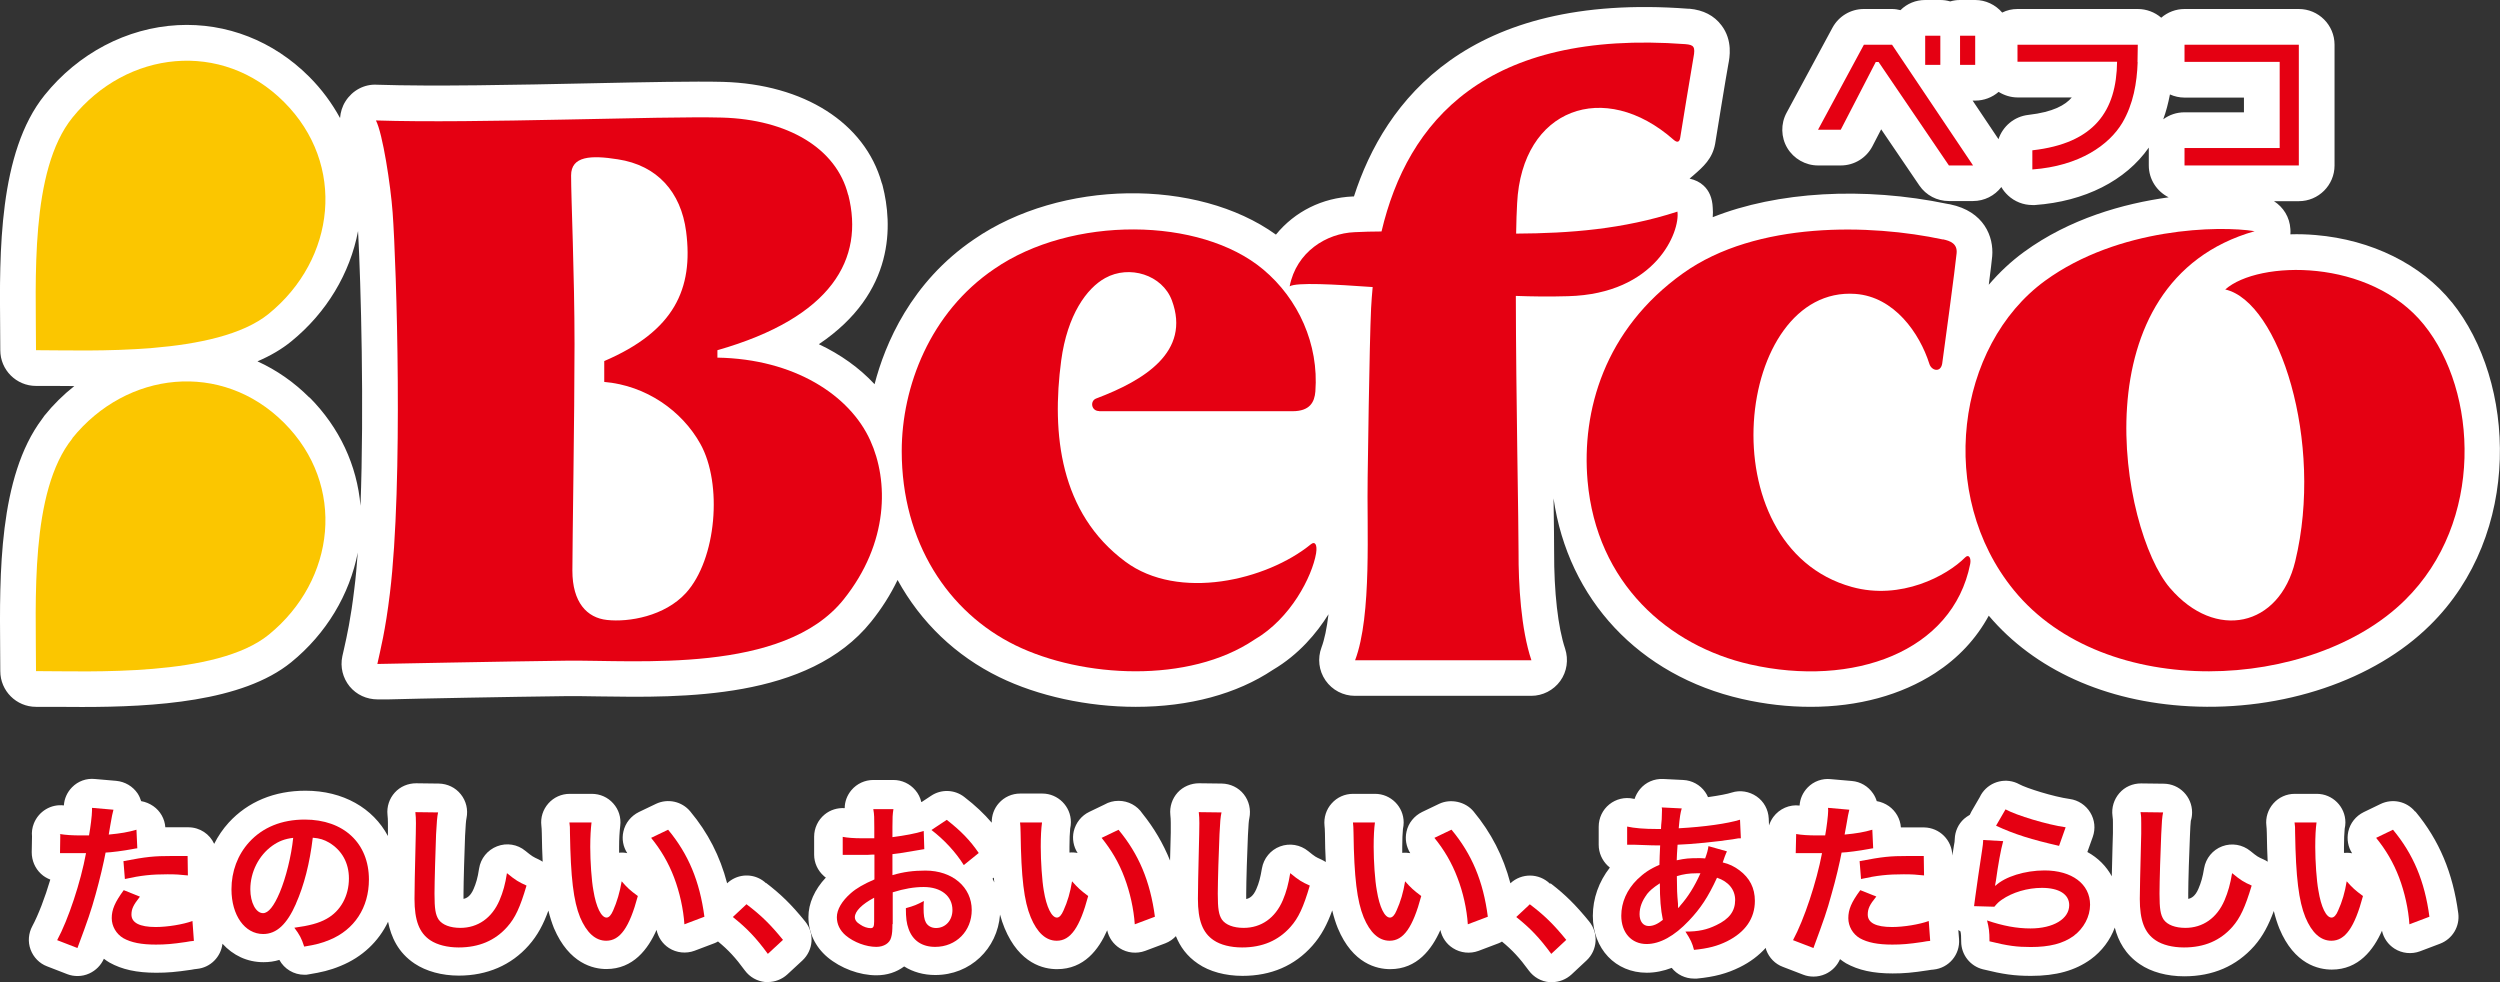 <?xml version="1.0" encoding="UTF-8"?>
<svg id="_レイヤー_2" xmlns="http://www.w3.org/2000/svg" width="174.97" height="68.76" version="1.1" viewBox="0 0 174.97 68.76">
  <rect x="0" y="0" width="174.97" height="68.76" fill="#333333" stroke="none"/>
  <!-- Generator: Adobe Illustrator 29.3.1, SVG Export Plug-In . SVG Version: 2.1.0 Build 151)  -->
  <g>
    <path d="M171.6,21.16c-2.14-2.66-5.62-4.38-9.53-4.71-.59-.05-1.19-.07-1.77-.05.01-.12.01-.24,0-.37-.05-.83-.49-1.53-1.15-1.95h1.74c1.38,0,2.5-1.12,2.5-2.5V3.13c0-1.38-1.12-2.5-2.5-2.5h-8c-.6,0-1.18.22-1.63.61-.45-.39-1.04-.61-1.64-.61h-8.42c-.37,0-.74.08-1.07.25-.47-.55-1.16-.88-1.89-.88h-1.06c-.23,0-.46.03-.69.1-.23-.07-.46-.1-.69-.1h-1.06c-.66,0-1.27.25-1.73.71-.2-.05-.39-.08-.59-.08h-1.97c-.92,0-1.76.5-2.2,1.31l-3.21,5.95c-.42.77-.4,1.72.05,2.47.45.75,1.27,1.22,2.15,1.22h1.59c.94,0,1.79-.52,2.22-1.35l.61-1.18,2.67,3.93c.47.69,1.24,1.09,2.07,1.09h1.69c.79,0,1.51-.37,1.98-.98.12.22.28.41.47.59.46.43,1.07.67,1.7.67.06,0,.12,0,.18,0,3.49-.25,6.36-1.71,7.97-4.02v1.25c0,.98.57,1.82,1.39,2.23-3.19.44-6.94,1.5-10.12,3.82-.89.65-1.72,1.42-2.47,2.3.12-.91.22-1.75.24-1.99.12-1.37-.57-3.15-2.95-3.64-.07-.01-.15-.03-.18-.03-5.85-1.22-11.91-.87-16.43.93.02-.24.02-.47,0-.68-.03-.66-.25-1.18-.65-1.54-.25-.23-.57-.39-.97-.48.09-.07.18-.15.27-.23.69-.6,1.33-1.16,1.52-2.21.05-.31.78-4.82.92-5.55.09-.46.33-1.68-.48-2.74-.51-.68-1.27-1.07-2.24-1.16h-.1c-15.38-1.16-21.22,6.42-23.38,13.14h-.08c-2.13.09-4.06,1.05-5.38,2.67-5.52-3.97-15.06-3.85-21.13.33-4.41,2.99-6.23,7.32-6.96,10.14-1.06-1.14-2.39-2.09-3.9-2.8,5.39-3.62,5.14-8.44,4.47-11.07-.02-.09-.05-.18-.07-.22-1.18-4.2-5.44-6.91-11.11-7.07-1.94-.05-5.49.02-9.26.1-5.16.11-11.01.23-14.94.1-.9-.06-1.74.4-2.22,1.16-.23.36-.35.77-.38,1.17-.57-1.04-1.28-2.01-2.16-2.89-2.51-2.51-5.78-3.79-9.2-3.61-3.57.19-6.96,1.97-9.32,4.9C-.1,10.66-.04,17.7.01,22.92c0,.55.01,1.09.01,1.59,0,1.38,1.12,2.5,2.5,2.5.37,0,.79,0,1.25,0,.45,0,.93,0,1.43.01-.77.61-1.47,1.3-2.09,2.07-.07.09-.14.19-.17.24C-.1,33.38-.03,40.27.01,45.38c0,.55.01,1.09.01,1.59,0,1.38,1.12,2.5,2.5,2.5.37,0,.79,0,1.25,0,.61,0,1.28.01,1.98.01,5.02,0,11.22-.36,14.63-3.13,2.46-2,4.09-4.74,4.66-7.68-.07.91-.14,1.76-.24,2.53-.25,2.11-.52,3.31-.72,4.2l-.12.53c-.16.75.03,1.52.51,2.11.48.58,1.18.91,1.98.91h.69c2.12-.06,8.46-.18,12.52-.23.65,0,1.4,0,2.25.02,5.85.09,14.68.23,19.06-5.23.74-.92,1.36-1.9,1.85-2.92,1.63,2.97,4.07,5.31,7.12,6.8,2.7,1.32,6.18,2.08,9.55,2.08,3.74,0,7.07-.9,9.6-2.59,1.83-1.08,3.07-2.58,3.89-3.89-.12.99-.28,1.76-.49,2.32-.29.77-.19,1.63.28,2.31.47.68,1.24,1.08,2.06,1.08h12.34c.8,0,1.56-.39,2.03-1.04.47-.65.59-1.49.34-2.26-.5-1.49-.78-3.96-.77-6.78,0-.54-.01-1.91-.04-3.74,1.02,7.07,5.99,12.4,13.19,14.04,1.62.37,3.23.55,4.81.55,3.31,0,6.32-.82,8.7-2.36,1.62-1.05,2.88-2.4,3.76-4.02,3.2,3.78,8.17,6.03,14.03,6.34,6.56.35,12.97-1.83,16.85-5.67,6.5-6.39,6.02-17.05,1.52-22.62ZM152.89,6.83h4.16v1.03h-4.16c-.56,0-1.07.18-1.49.49.2-.54.35-1.12.47-1.74.32.14.66.22,1.02.22ZM138.06,7.04h.19c.6,0,1.18-.22,1.63-.61.4.25.86.39,1.33.39h3.79c-.45.53-1.29,1.02-3.03,1.22-1,.11-1.8.8-2.1,1.7l-1.81-2.7ZM21.65,27.82c-1.07-1.07-2.29-1.92-3.63-2.53.93-.4,1.71-.86,2.37-1.4,2.47-2.01,4.11-4.76,4.67-7.72.2,3.74.43,12.33.17,19.23-.24-2.83-1.47-5.48-3.57-7.59Z" fill="#fff"/>
    <path d="M53.61,61.81c-.16-.15-.35-.28-.56-.37-.73-.32-1.58-.17-2.16.38h0c-.5-1.91-1.34-3.54-2.58-5.03-.59-.71-1.58-.92-2.4-.53l-1.19.57c-.55.27-.96.77-1.09,1.37-.12.52-.02,1.06.27,1.51-.19-.04-.38-.05-.57-.03,0-.14,0-.28,0-.41,0-.56.03-1.06.08-1.48.07-.57-.11-1.14-.49-1.56-.38-.43-.92-.67-1.5-.67h-1.55c-.57,0-1.11.24-1.49.67s-.56.99-.49,1.56c.02.17.02.24.03.53.01.74.03,1.39.06,1.99-.09-.06-.18-.11-.28-.16-.39-.18-.45-.21-.93-.6-.55-.46-1.31-.58-1.98-.32-.67.26-1.15.85-1.26,1.56-.1.68-.22,1.04-.38,1.42-.22.52-.5.66-.71.7,0-.11,0-.23,0-.38,0-.76.07-3.07.11-4.04.04-.74.06-1.05.1-1.23.12-.59-.02-1.2-.4-1.67-.37-.47-.94-.74-1.54-.75l-1.58-.02c-.58,0-1.12.23-1.5.65s-.57.99-.51,1.56c.02.21.03.33.03.56,0,.15,0,.37,0,.69,0,.08,0,.15,0,.23-1.04-1.95-3.13-3.17-5.77-3.17-2.18,0-4.03.77-5.37,2.23-.41.45-.75.95-1.02,1.49-.31-.68-.99-1.15-1.79-1.16-.73,0-.83,0-1.15,0-.17,0-.33,0-.48,0-.04-.59-.35-1.14-.84-1.48-.26-.18-.55-.3-.85-.35-.06-.19-.14-.37-.25-.54-.34-.5-.88-.82-1.49-.88l-1.5-.13c-.6-.06-1.18.15-1.6.58-.34.35-.54.79-.57,1.27-.9-.11-1.76.41-2.1,1.26-.12.3-.16.61-.13.91l-.02,1.11c0,.57.23,1.12.65,1.51.19.18.42.31.65.4-.37,1.25-.84,2.48-1.26,3.26-.27.5-.32,1.1-.12,1.64s.62.97,1.15,1.17l1.42.55c.23.09.48.13.72.13.28,0,.56-.06.82-.18.46-.21.82-.58,1.02-1.03.13.1.26.19.4.27.86.48,1.89.71,3.26.71.78,0,1.38-.05,2.46-.21.19-.04.24-.04.39-.06.95-.09,1.68-.84,1.79-1.76.74.81,1.72,1.29,2.87,1.29.39,0,.76-.05,1.11-.16.35.64,1.02,1.04,1.75,1.04.11,0,.21,0,.32-.03.85-.14,1.45-.27,2.22-.59,1.52-.62,2.66-1.71,3.32-3.09.21,1.06.7,2.16,1.86,2.93.81.54,1.91.84,3.09.84,1.98,0,3.67-.73,4.89-2.11.63-.71,1.03-1.48,1.38-2.44.11.45.24.85.39,1.23,1.06,2.48,2.75,2.86,3.67,2.86,1.88,0,2.92-1.4,3.51-2.74.11.52.42.98.87,1.27.53.34,1.2.41,1.79.19l1.4-.53c.08-.03.16-.07.24-.12.73.6,1.23,1.14,1.88,2.03.34.46.85.75,1.42.81.06,0,.13,0,.19,0,.5,0,.99-.19,1.36-.53l1.06-.98c.77-.72.86-1.91.19-2.73-.94-1.16-1.67-1.88-2.74-2.7Z" fill="#fff"/>
    <path d="M108.48,61.85c-.77-.75-1.99-.76-2.77-.03h0c-.5-1.9-1.34-3.53-2.58-5.03-.57-.69-1.61-.91-2.41-.53l-1.19.57c-.55.27-.96.77-1.09,1.37-.12.52-.02,1.06.26,1.51-.18-.03-.37-.04-.56-.02,0-.14,0-.28,0-.41,0-.53.02-.96.05-1.27.03-.14.05-.29.05-.45,0-1.1-.9-2-2-2h-1.55c-.57,0-1.11.24-1.49.67-.38.42-.56.99-.5,1.56.02.17.02.24.03.53,0,.74.03,1.4.06,2.01-.1-.06-.2-.12-.31-.17-.38-.17-.43-.19-.92-.59-.55-.45-1.3-.58-1.97-.33-.67.25-1.15.84-1.27,1.54-.11.65-.21,1.03-.39,1.44-.22.52-.5.66-.71.7,0-.11,0-.23,0-.39,0-.77.07-3.04.12-4.06.04-.81.06-1.03.1-1.21.12-.59-.02-1.2-.39-1.67-.37-.47-.94-.74-1.54-.75l-1.59-.02c-.56,0-1.12.23-1.5.65s-.57.99-.51,1.56c.02.21.03.33.03.56,0,.15,0,.37,0,.69-.02.77-.03,1.41-.05,1.95-.48-1.19-1.12-2.28-1.94-3.3-.36-.54-.98-.88-1.66-.88h-.01c-.35,0-.69.09-.98.26l-1.06.51c-.55.26-.95.77-1.09,1.36-.12.52-.02,1.07.27,1.52-.19-.04-.38-.05-.57-.03,0-.14,0-.28,0-.41,0-.53.02-.96.05-1.27.03-.14.05-.29.05-.45,0-1.1-.9-2-2-2h-1.55c-.57,0-1.11.24-1.49.67-.34.38-.51.87-.5,1.37-.54-.63-1.14-1.2-1.92-1.8-.68-.53-1.62-.56-2.33-.08l-.65.43h-.03c-.07-.3-.21-.59-.42-.83-.38-.45-.94-.71-1.53-.71h-1.41c-.59,0-1.15.26-1.53.71-.3.36-.47.8-.47,1.26-.51-.03-1.01.12-1.41.45-.46.38-.73.95-.73,1.55v1.26c0,.57.25,1.11.68,1.49.04.04.09.08.14.11-.79.84-1.22,1.81-1.22,2.76,0,1.08.47,2.08,1.33,2.81.93.78,2.24,1.27,3.43,1.27.74,0,1.41-.22,1.94-.62.62.39,1.36.6,2.18.6,2.44,0,4.35-1.83,4.53-4.23.09.34.2.66.32.95,1.04,2.5,2.74,2.87,3.67,2.87,1.9,0,2.92-1.38,3.51-2.72.11.51.42.96.87,1.25.53.34,1.19.41,1.79.19l1.41-.53c.29-.11.54-.29.74-.5.29.72.76,1.4,1.55,1.93.8.55,1.91.85,3.11.85,2,0,3.65-.71,4.89-2.11.63-.71,1.04-1.5,1.39-2.47.11.46.24.87.39,1.24,1.04,2.5,2.74,2.87,3.67,2.87,1.88,0,2.92-1.4,3.51-2.74.11.52.42.98.88,1.27.53.34,1.2.41,1.79.19l1.4-.53c.08-.03.16-.07.24-.12.73.6,1.23,1.14,1.88,2.03.34.46.86.76,1.43.81.06,0,.12,0,.19,0,.5,0,.99-.19,1.37-.54l1.05-.98c.77-.72.85-1.91.18-2.73-.93-1.14-1.65-1.86-2.69-2.66ZM69.47,61.49l.09-.07c0,.12.02.23.03.34-.04-.09-.08-.18-.12-.26Z" fill="#fff"/>
    <path d="M169.02,56.79c-.59-.71-1.58-.92-2.41-.52l-1.18.57c-.55.27-.95.77-1.08,1.37-.11.52-.02,1.06.27,1.51-.19-.04-.38-.04-.57-.03,0-.14,0-.28,0-.41,0-.53.02-.96.05-1.28.03-.14.05-.29.05-.44,0-1.1-.9-2-2-2h-1.55c-.57,0-1.11.24-1.49.67-.38.43-.56,1-.49,1.56.02.17.02.23.03.53.01.74.03,1.39.06,1.99-.09-.06-.19-.12-.29-.16-.38-.17-.43-.19-.92-.59-.55-.45-1.3-.58-1.97-.33-.67.25-1.15.84-1.27,1.54-.1.62-.21,1-.4,1.44-.22.52-.5.66-.71.7,0-.11,0-.23,0-.38,0-.76.07-3.03.12-4.06.02-.54.04-.83.06-1.02.06-.18.09-.38.09-.59,0-1.1-.88-2-1.98-2.01l-1.59-.02c-.59,0-1.14.24-1.52.68s-.56,1.02-.48,1.6c.03.19.03.29.03.5,0,.15,0,.37,0,.69l-.03,1.01c-.02.85-.04,1.5-.05,2.02-.38-.7-.96-1.29-1.71-1.7l.38-1.06c.2-.57.14-1.19-.18-1.71-.31-.51-.84-.86-1.43-.94-1.15-.16-3.04-.76-3.53-1.03-.89-.49-2-.23-2.59.59-.07.1-.13.2-.18.31l-.58,1c-.04.08-.08.16-.12.24-.14.08-.27.17-.4.28-.4.36-.63.87-.65,1.4,0,.17-.02.26-.05.42-.04.25-.08.5-.12.75-.02-1.08-.89-1.95-1.97-1.97-.73,0-.83,0-1.15,0-.17,0-.33,0-.48,0-.04-.59-.35-1.14-.84-1.49-.26-.18-.55-.3-.85-.35-.06-.19-.14-.37-.26-.54-.34-.5-.88-.82-1.48-.87l-1.49-.13c-.59-.06-1.18.15-1.6.58-.34.35-.54.79-.57,1.27-.7-.09-1.41.22-1.84.8-.13.18-.23.38-.3.59l-.02-.49c-.03-.62-.34-1.19-.85-1.54s-1.15-.46-1.74-.27c-.31.1-.88.21-1.66.32-.05-.12-.12-.25-.2-.36-.35-.5-.92-.81-1.53-.84l-1.4-.07c-.64-.03-1.23.23-1.63.71-.17.21-.3.44-.38.69-.03,0-.06-.01-.09-.02-.59-.13-1.21.02-1.68.4-.47.38-.74.95-.74,1.56v1.27c0,.56.24,1.09.64,1.47.04.04.09.08.14.12-.77.99-1.19,2.16-1.19,3.38,0,2.31,1.59,3.98,3.77,3.98.59,0,1.18-.12,1.75-.34.37.47.95.75,1.56.75.07,0,.13,0,.2,0,1.23-.12,2.1-.35,3.01-.8.73-.36,1.33-.82,1.81-1.35.01.05.02.11.04.16.2.54.62.97,1.16,1.17l1.43.55c.23.09.47.13.72.13.28,0,.56-.06.83-.18.46-.21.82-.58,1.02-1.04.13.1.27.2.42.29.86.48,1.89.71,3.26.71.78,0,1.38-.05,2.48-.22.18-.03.24-.04.38-.05,1.08-.11,1.87-1.05,1.79-2.13l-.05-.64c.05.03.1.07.15.1.04.19.05.34.05.71,0,.92.63,1.72,1.52,1.94,1.42.35,2.2.46,3.37.46,1.76,0,3.08-.37,4.18-1.16.78-.57,1.36-1.35,1.68-2.22.24.94.74,1.88,1.75,2.56.8.55,1.91.85,3.11.85,2,0,3.65-.71,4.9-2.12.62-.71,1.01-1.48,1.37-2.45.11.45.24.86.39,1.23,1.04,2.5,2.74,2.87,3.67,2.87,1.88,0,2.92-1.39,3.51-2.72.11.51.42.96.87,1.25.53.34,1.2.41,1.79.19l1.4-.53c.87-.33,1.4-1.21,1.28-2.13-.38-2.84-1.33-5.1-2.99-7.11Z" fill="#fff"/>
  </g>
  <g>
    <path d="M160.89,3.13v8.45h-8v-1.22h6.66v-6.03h-6.66v-1.2h8Z" fill="#e50012"/>
    <path d="M127.24,9.08l3.21-5.95h1.97l5.67,8.45h-1.69l-4.92-7.24h-.2l-2.45,4.74h-1.59Z" fill="#e50012"/>
    <path d="M149.61,4.36c-.05,1.43-.3,2.92-1.07,4.23-.92,1.55-3,3.03-6.3,3.27v-1.34c4.35-.49,5.89-2.76,5.93-6.2h-6.97v-1.19h8.42l-.02,1.22h.01Z" fill="#e50012"/>
    <rect x="137.18" y="2.5" width="1.06" height="2.04" fill="#e50012"/>
    <rect x="134.74" y="2.5" width="1.06" height="2.04" fill="#e50012"/>
    <path d="M135.98,16.75c.53.11,1.02.31.96.97-.05.65-.96,7.42-1.01,7.73-.11.65-.75.5-.9.01-.68-2.14-2.45-4.69-5.17-4.89-8.4-.61-10.48,17.68-.25,20.51,3.43.95,6.65-.78,7.93-2.07.25-.25.43.04.35.46-1.22,6.14-8.18,8.67-15.41,7.03-5.7-1.3-10.74-5.67-11.37-12.85-.42-4.85,1.15-10.58,6.69-14.53,5.14-3.67,13.15-3.44,18.18-2.36h0Z" fill="#e50012"/>
    <path d="M76.93,28.77c-.56,0-.66-.71-.21-.88,3.37-1.27,6.63-3.27,5.3-6.86-.67-1.8-2.98-2.51-4.67-1.57-1.29.71-2.65,2.57-3.08,5.78-.68,5.12-.09,10.66,4.48,14.06,3.73,2.78,9.9,1.32,13-1.21.27-.22.46,0,.36.64-.28,1.62-1.77,4.56-4.32,6.04-4.58,3.09-12.05,2.68-16.73.39-4.69-2.3-7.95-7.2-7.95-13.59,0-4.5,1.98-9.7,6.48-12.75,5.39-3.72,14.41-3.66,18.82.04,2.46,2.06,3.9,5.23,3.65,8.54-.06.74-.38,1.38-1.6,1.38h-13.53Z" fill="#e50012"/>
    <path d="M151.88,41.16c3.17,3.7,7.65,2.73,8.76-1.88,2.02-8.35-1.14-18.17-4.9-19.02,2.33-2.06,10.15-2.2,13.91,2.47,3.76,4.66,4.24,13.79-1.33,19.27-6.47,6.39-20.98,7.13-27.37-.69-5.45-6.66-4.04-17.12,2.18-21.66,5.14-3.74,12.21-3.87,14.67-3.47-12.44,3.54-9.4,20.91-5.93,24.97h0Z" fill="#e50012"/>
    <path d="M59.37,13.64c1.13,4.46-1.11,8.57-9.16,10.87v.52c5.38.09,9.27,2.63,10.7,5.8,1.28,2.81,1.32,7.15-1.87,11.13-4.2,5.24-14.51,4.22-19.4,4.28-4.77.06-12.68.22-13.23.23.21-.98.56-2.29.88-4.96.94-7.72.46-22.97.19-26.63-.14-1.92-.7-5.56-1.17-6.45,7.01.23,19.91-.32,24.23-.2,4.58.13,8,2.14,8.82,5.41h0ZM49.02,31.07c-1.29-2.32-3.8-4.09-6.73-4.34v-1.46c4.9-2.1,6.25-5.05,5.73-9.07-.36-2.76-2.02-4.63-4.78-5.05-1.89-.3-3.27-.23-3.27,1.13,0,1.64.24,6.92.24,11.83s-.15,13.92-.15,15.83c0,2.22,1.02,3.3,2.42,3.45,1.53.17,4.04-.26,5.53-1.89,2.14-2.36,2.57-7.63,1.01-10.43Z" fill="#e50012"/>
    <path d="M117.97,3.09c-13.99-1.04-19.46,5.4-21.28,13.11-.63,0-1.26.02-1.89.05-1.97.08-4.07,1.38-4.54,3.79.48-.29,3.13-.14,5.81.05-.05.49-.08.99-.11,1.48-.12,2.43-.24,11.8-.24,11.8-.07,3.5.31,9.7-.88,12.84h12.34c-.73-2.17-.91-5.31-.9-7.59.01-1.65-.18-10.93-.19-17.91,1.12.04,2.31.06,3.65.02,6.16-.16,7.85-4.52,7.66-5.92-3.81,1.24-7.56,1.52-11.29,1.54.01-.83.04-1.55.07-2.12.33-6.66,6.11-8.72,10.95-4.45.26.23.41.16.46-.12.05-.31.79-4.87.93-5.63.15-.77.02-.89-.56-.94h0Z" fill="#e50012"/>
    <path d="M5.07,30.68c-2.99,3.72-2.55,11.4-2.55,16.29,3.73,0,12.63.43,16.29-2.55,4.69-3.82,5.44-10.46,1.07-14.83s-11.02-3.62-14.82,1.08h0Z" fill="#fbc600"/>
    <path d="M5.07,8.23c-2.99,3.71-2.55,11.39-2.55,16.28,3.73,0,12.63.43,16.29-2.55,4.69-3.82,5.44-10.45,1.07-14.82-4.35-4.36-11.01-3.62-14.81,1.09Z" fill="#fbc600"/>
    <path d="M4.18,58.37c.41.07.86.1,1.52.1.14,0,.26,0,.53,0,.1-.54.21-1.42.21-1.73,0-.05,0-.11,0-.2l1.5.13c-.05.17-.13.54-.22,1.09-.06.32-.07.38-.11.65.84-.08,1.37-.17,1.94-.34l.06,1.3c-.07,0-.19.03-.36.06-.58.11-1.48.23-1.86.24-.13.7-.41,1.9-.7,2.93-.33,1.18-.52,1.74-1.27,3.75l-1.42-.55c.78-1.44,1.65-4.07,2.02-6.09-.07,0-.13,0-.14,0h-.65c-.06,0-.17,0-.36,0-.21,0-.36,0-.46,0-.06,0-.11,0-.21,0l.02-1.31-.03-.02ZM9.79,62.76c-.45.57-.59.85-.59,1.25,0,.57.57.87,1.7.87.82,0,1.91-.18,2.57-.42l.1,1.39c-.21.02-.29.03-.56.08-.94.14-1.44.18-2.1.18-1.01,0-1.73-.14-2.28-.45-.49-.29-.81-.83-.81-1.4,0-.6.22-1.11.84-1.96l1.12.45h0ZM13.15,61.27c-.54-.06-.86-.08-1.42-.08-1.12,0-1.87.08-2.99.33l-.1-1.25c1.61-.31,2.15-.36,3.37-.36.31,0,.41,0,1.12,0,0,0,.02,1.35.02,1.35Z" fill="#e50012"/>
    <path d="M20.72,63.24c-.64,1.46-1.37,2.13-2.3,2.13-1.29,0-2.22-1.31-2.22-3.13,0-1.25.43-2.41,1.24-3.3.95-1.04,2.28-1.58,3.89-1.58,2.72,0,4.49,1.65,4.49,4.2,0,1.96-1.02,3.51-2.75,4.22-.55.23-.98.34-1.78.47-.19-.59-.33-.84-.69-1.32,1.04-.14,1.72-.32,2.25-.62.99-.54,1.57-1.61,1.57-2.83,0-1.09-.49-1.97-1.39-2.51-.35-.2-.64-.3-1.14-.34-.21,1.78-.61,3.34-1.18,4.62h.01ZM19.06,59.19c-.95.68-1.54,1.84-1.54,3.05,0,.93.39,1.67.89,1.67.37,0,.76-.48,1.17-1.45.43-1.02.81-2.55.94-3.82-.59.07-1,.23-1.46.55Z" fill="#e50012"/>
    <path d="M30.66,56.86c-.07.33-.09.66-.14,1.53-.04,1.05-.11,3.35-.11,4.15,0,1.08.07,1.48.29,1.82.26.37.81.58,1.52.58,1.22,0,2.21-.69,2.74-1.93.25-.59.4-1.12.52-1.9.61.5.82.62,1.37.87-.45,1.53-.79,2.26-1.35,2.89-.85.96-1.98,1.44-3.4,1.44-.78,0-1.5-.18-1.98-.5-.78-.52-1.11-1.39-1.11-2.9,0-.59.02-1.72.09-4.56.01-.34.01-.58.01-.74,0-.32-.01-.48-.04-.77l1.58.02h0Z" fill="#e50012"/>
    <path d="M41.4,57.56c-.05.42-.09.98-.09,1.72,0,.99.09,2.35.22,3.04.19,1.18.56,1.9.92,1.9.17,0,.32-.17.46-.49.27-.61.47-1.29.6-2.05.39.45.57.62,1.13,1.03-.59,2.21-1.25,3.13-2.21,3.13-.76,0-1.37-.56-1.83-1.64-.46-1.13-.66-2.77-.71-5.91,0-.39,0-.47-.04-.73,0,0,1.55,0,1.55,0ZM46.76,58.07c1.42,1.71,2.21,3.6,2.54,6.09l-1.4.53c-.07-1.06-.33-2.24-.72-3.27s-.93-1.95-1.61-2.78c0,0,1.19-.57,1.19-.57Z" fill="#e50012"/>
    <path d="M52.25,63.29c1.04.79,1.67,1.41,2.55,2.49l-1.06.98c-.82-1.12-1.47-1.8-2.45-2.58l.96-.9h0Z" fill="#e50012"/>
    <path d="M62.46,64.65c0,.46-.02.73-.09.96-.1.4-.51.66-1.04.66-.71,0-1.57-.32-2.14-.8-.41-.35-.62-.79-.62-1.28,0-.53.35-1.13.98-1.68.4-.35.91-.64,1.65-.96v-1.74c-.07,0-.22,0-.47.02-.17,0-.33,0-.61,0-.17,0-.49,0-.62,0-.15,0-.25,0-.28,0-.05,0-.14,0-.24,0v-1.26c.3.06.76.1,1.36.1.11,0,.23,0,.4,0,.26,0,.33,0,.45,0v-.74c0-.65,0-.94-.07-1.3h1.41c-.06.36-.07.6-.07,1.24v.72c.85-.11,1.61-.25,2.19-.43l.04,1.27c-.2.03-.42.07-1.2.2-.38.07-.6.1-1.03.15v1.47c.77-.23,1.48-.32,2.31-.32,1.89,0,3.24,1.16,3.24,2.76,0,1.47-1.09,2.58-2.56,2.58-.92,0-1.57-.44-1.86-1.26-.14-.38-.19-.76-.19-1.45.58-.16.77-.24,1.26-.5-.02.21-.02.32-.02.5,0,.48.04.78.16,1,.13.24.39.39.71.39.67,0,1.15-.54,1.15-1.26,0-.97-.79-1.61-2.01-1.61-.68,0-1.37.12-2.17.37v2.23h-.02ZM61.18,62.83c-.85.45-1.35.95-1.35,1.36,0,.19.11.36.38.52.22.16.51.25.72.25.19,0,.25-.1.25-.47v-1.65h0ZM67.45,60.54c-.56-.9-1.39-1.79-2.26-2.45l1.07-.71c.98.76,1.64,1.44,2.24,2.32l-1.04.84h-.01Z" fill="#e50012"/>
    <path d="M72.93,57.56c-.06.42-.09.98-.09,1.72,0,.99.09,2.35.21,3.04.19,1.18.56,1.9.92,1.9.17,0,.32-.17.46-.49.28-.61.48-1.29.6-2.05.4.45.58.62,1.13,1.03-.59,2.21-1.24,3.13-2.2,3.13-.76,0-1.37-.56-1.82-1.64-.47-1.13-.67-2.77-.71-5.91-.01-.39-.01-.47-.04-.73h1.55-.01ZM78.28,58.07c1.42,1.71,2.22,3.6,2.55,6.09l-1.41.53c-.07-1.06-.33-2.24-.72-3.27-.38-1.03-.93-1.95-1.6-2.78l1.19-.57h-.01Z" fill="#e50012"/>
    <path d="M85.49,56.86c-.07.33-.1.66-.14,1.53-.05,1.05-.12,3.35-.12,4.15,0,1.08.07,1.48.29,1.82.26.37.81.58,1.52.58,1.23,0,2.21-.69,2.74-1.93.25-.59.39-1.12.52-1.9.61.5.81.62,1.37.87-.45,1.53-.79,2.26-1.35,2.89-.85.96-1.97,1.44-3.39,1.44-.79,0-1.51-.18-1.98-.5-.78-.52-1.11-1.39-1.11-2.9,0-.59.02-1.72.09-4.56.01-.34.01-.58.01-.74,0-.32-.01-.48-.04-.77l1.59.02h0Z" fill="#e50012"/>
    <path d="M96.23,57.56c-.06.42-.09.98-.09,1.72,0,.99.09,2.35.22,3.04.19,1.18.55,1.9.92,1.9.17,0,.33-.17.46-.49.28-.61.48-1.29.6-2.05.4.45.58.62,1.13,1.03-.59,2.21-1.25,3.13-2.21,3.13-.76,0-1.37-.56-1.82-1.64-.46-1.13-.67-2.77-.71-5.91-.01-.39-.01-.47-.04-.73h1.55-.01ZM101.59,58.07c1.42,1.71,2.22,3.6,2.54,6.09l-1.4.53c-.07-1.06-.33-2.24-.73-3.27-.39-1.03-.93-1.95-1.61-2.78l1.19-.57h.01Z" fill="#e50012"/>
    <path d="M107.07,63.29c1.04.79,1.67,1.41,2.55,2.49l-1.05.98c-.82-1.12-1.47-1.8-2.45-2.58l.96-.9h-.01Z" fill="#e50012"/>
    <path d="M120.86,59.6c-.03.06-.08.17-.14.33-.11.32-.12.33-.15.43.46.11.79.27,1.17.55.72.54,1.08,1.24,1.08,2.14,0,1.23-.67,2.19-1.95,2.83-.67.33-1.31.5-2.31.6-.13-.49-.22-.69-.6-1.28.92,0,1.5-.13,2.16-.45.91-.43,1.32-.98,1.32-1.76,0-.72-.46-1.29-1.27-1.56-.62,1.35-1.16,2.16-1.97,3.01-1.02,1.08-2.03,1.63-2.96,1.63-1.06,0-1.77-.8-1.77-1.98,0-.93.39-1.82,1.12-2.54.46-.44.87-.73,1.55-1.02,0-.36.03-.81.05-1.36-.13,0-.74,0-1.84-.05h-.21s-.14,0-.26,0v-1.27c.51.11,1.17.17,2.12.17h.25c0-.15.02-.37.05-.68.01-.15.02-.43.02-.65,0-.05,0-.09-.02-.18l1.4.07c-.09.31-.14.6-.21,1.39,1.81-.1,3.42-.33,4.29-.6l.06,1.3c-.16,0-.2,0-.45.05-1.24.2-3.07.37-3.98.4-.04.49-.05.85-.06,1.09.61-.13.87-.15,1.56-.15.14,0,.23,0,.43.02.13-.36.2-.6.23-.86l1.28.36h0ZM115.26,62.6c-.33.44-.51.9-.51,1.38,0,.51.25.83.64.83.32,0,.63-.14.99-.43-.15-.73-.21-1.46-.21-2.56-.5.33-.69.5-.92.78h.01ZM117.48,63.54s.07-.1.12-.16c.53-.6.99-1.32,1.41-2.26-.13,0-.18,0-.29,0-.5,0-.91.06-1.36.2.01,1.04.01,1.15.08,1.94v.15c0,.06,0,.07.01.12h.02v.02Z" fill="#e50012"/>
    <path d="M125.7,58.37c.4.07.85.1,1.52.1.13,0,.26,0,.52,0,.1-.54.21-1.42.21-1.73,0-.05,0-.11-.01-.2l1.49.13c-.05.17-.12.54-.21,1.09-.06.32-.07.38-.12.65.84-.08,1.37-.17,1.94-.34l.06,1.3c-.06,0-.18.03-.36.06-.58.11-1.48.23-1.85.24-.13.7-.41,1.9-.71,2.93-.32,1.18-.52,1.74-1.26,3.75l-1.43-.55c.78-1.44,1.65-4.08,2.03-6.09-.08,0-.13,0-.15,0h-.66c-.06,0-.17,0-.36,0-.21,0-.36,0-.45,0-.06,0-.12,0-.22,0l.03-1.31v-.02ZM131.31,62.76c-.46.56-.59.85-.59,1.25,0,.57.56.87,1.7.87.82,0,1.91-.18,2.57-.42l.1,1.39c-.2.02-.29.03-.55.08-.94.14-1.44.18-2.1.18-1.01,0-1.73-.14-2.28-.45-.49-.29-.8-.83-.8-1.4,0-.6.21-1.11.84-1.96l1.13.45h-.02ZM134.67,61.27c-.54-.06-.86-.08-1.43-.08-1.12,0-1.87.08-2.99.33l-.1-1.25c1.61-.31,2.15-.36,3.37-.36.31,0,.41,0,1.12,0l.02,1.35h0Z" fill="#e50012"/>
    <path d="M140.2,58.86c-.17.62-.36,1.68-.51,2.78-.02.11-.04.22-.06.33l.03.02c.66-.63,2.06-1.07,3.43-1.07,1.92,0,3.19.95,3.19,2.4,0,.83-.44,1.66-1.16,2.19-.73.53-1.68.77-2.99.77-.97,0-1.6-.08-2.89-.4,0-.7-.04-.93-.17-1.46,1.11.38,2.08.56,3.04.56,1.6,0,2.71-.67,2.71-1.63,0-.76-.71-1.21-1.91-1.21-1.01,0-2.06.31-2.81.83-.21.15-.28.21-.52.49l-1.42-.04c.03-.2.03-.25.09-.68.1-.7.27-1.96.48-3.29.04-.27.06-.41.07-.66l1.42.08h-.02ZM140.35,56.64c.78.43,2.94,1.08,4.22,1.26l-.46,1.3c-1.93-.44-3.12-.81-4.41-1.41l.66-1.14h0Z" fill="#e50012"/>
    <path d="M151.39,56.86c-.07.33-.09.66-.13,1.53-.05,1.05-.12,3.35-.12,4.15,0,1.08.07,1.48.29,1.82.26.37.81.58,1.52.58,1.22,0,2.21-.69,2.74-1.93.25-.59.4-1.12.53-1.9.61.5.81.62,1.37.87-.46,1.53-.8,2.26-1.35,2.89-.85.96-1.96,1.44-3.39,1.44-.79,0-1.51-.18-1.98-.5-.78-.52-1.11-1.39-1.11-2.9,0-.59.03-1.72.1-4.56,0-.34,0-.58,0-.74,0-.32,0-.48-.05-.77l1.59.02h-.02Z" fill="#e50012"/>
    <path d="M162.13,57.56c-.06.42-.09.98-.09,1.72,0,.99.09,2.35.22,3.04.19,1.18.55,1.9.92,1.9.17,0,.33-.17.46-.49.28-.61.48-1.29.6-2.05.4.45.58.62,1.14,1.03-.59,2.21-1.25,3.13-2.21,3.13-.76,0-1.37-.56-1.82-1.64-.46-1.13-.67-2.77-.72-5.91,0-.39,0-.47-.04-.73h1.55-.01ZM167.48,58.07c1.42,1.71,2.22,3.6,2.55,6.09l-1.4.53c-.07-1.06-.33-2.24-.72-3.27s-.93-1.95-1.61-2.78l1.18-.57Z" fill="#e50012"/>
  </g>
</svg>